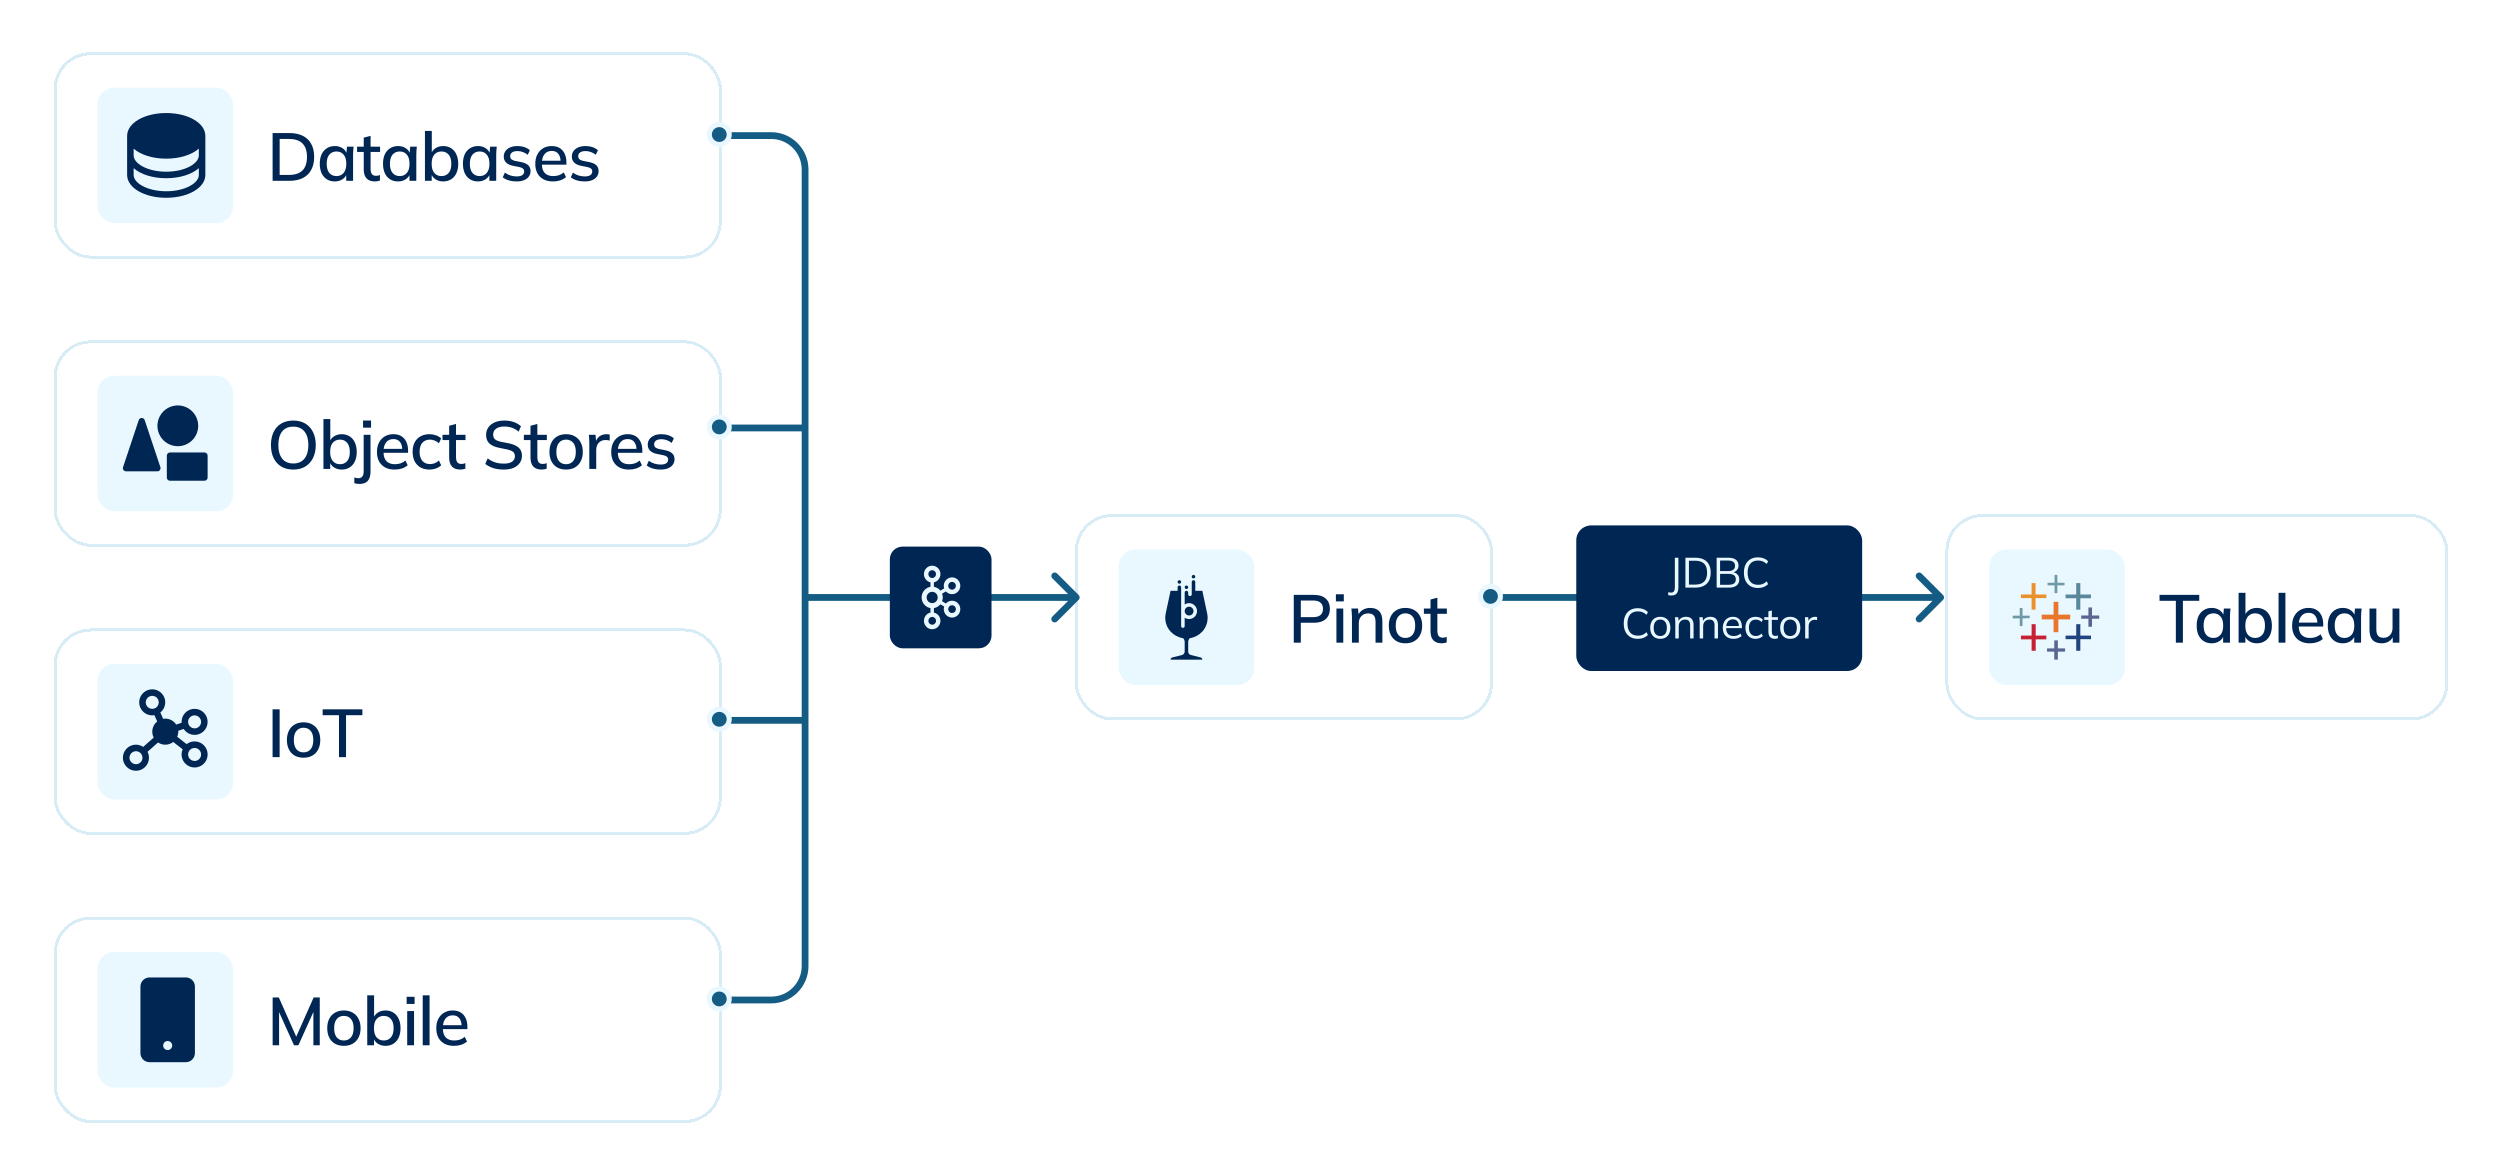 <?xml version="1.0" encoding="UTF-8"?> <svg xmlns="http://www.w3.org/2000/svg" width="590" height="277" viewBox="0 0 590 277" fill="none"><g filter="url(#filter0_d_1203_7784)"><rect x="13" y="8" width="157" height="48" rx="8.417" fill="white" shape-rendering="crispEdges"></rect><rect x="13" y="8" width="157" height="48" rx="8.417" stroke="#D8ECF5" stroke-width="0.711" shape-rendering="crispEdges"></rect><rect x="23" y="16" width="32" height="32" rx="4" fill="#E9F8FF"></rect><path d="M39.231 22C34.055 22 30 24.365 30 27.385V36.615C30 39.635 34.055 42 39.231 42C44.407 42 48.462 39.635 48.462 36.615V27.385C48.462 24.365 44.407 22 39.231 22ZM46.923 32C46.923 32.925 46.165 33.868 44.845 34.589C43.359 35.399 41.364 35.846 39.231 35.846C37.097 35.846 35.103 35.399 33.616 34.589C32.296 33.868 31.538 32.925 31.538 32V30.4C33.179 31.842 35.984 32.769 39.231 32.769C42.478 32.769 45.283 31.838 46.923 30.4V32ZM44.845 39.204C43.359 40.014 41.364 40.462 39.231 40.462C37.097 40.462 35.103 40.014 33.616 39.204C32.296 38.484 31.538 37.54 31.538 36.615V35.015C33.179 36.458 35.984 37.385 39.231 37.385C42.478 37.385 45.283 36.454 46.923 35.015V36.615C46.923 37.54 46.165 38.484 44.845 39.204Z" fill="#002654"></path><path d="M64.335 38V26.72H68.239C69.508 26.72 70.58 26.939 71.455 27.376C72.34 27.813 73.007 28.453 73.455 29.296C73.913 30.128 74.143 31.147 74.143 32.352C74.143 33.547 73.913 34.565 73.455 35.408C73.007 36.251 72.34 36.896 71.455 37.344C70.58 37.781 69.508 38 68.239 38H64.335ZM65.999 36.608H68.143C69.593 36.608 70.671 36.256 71.375 35.552C72.089 34.848 72.447 33.781 72.447 32.352C72.447 30.923 72.089 29.861 71.375 29.168C70.671 28.464 69.593 28.112 68.143 28.112H65.999V36.608ZM79.021 38.144C78.306 38.144 77.682 37.979 77.149 37.648C76.616 37.317 76.2 36.837 75.901 36.208C75.613 35.579 75.469 34.832 75.469 33.968C75.469 33.093 75.613 32.347 75.901 31.728C76.2 31.109 76.616 30.635 77.149 30.304C77.682 29.963 78.306 29.792 79.021 29.792C79.725 29.792 80.338 29.968 80.861 30.32C81.384 30.672 81.73 31.152 81.901 31.76H81.725L81.885 29.936H83.453C83.421 30.267 83.389 30.597 83.357 30.928C83.336 31.248 83.325 31.563 83.325 31.872V38H81.709V36.208H81.885C81.714 36.805 81.362 37.28 80.829 37.632C80.306 37.973 79.704 38.144 79.021 38.144ZM79.421 36.88C80.114 36.88 80.669 36.635 81.085 36.144C81.512 35.653 81.725 34.928 81.725 33.968C81.725 33.008 81.512 32.288 81.085 31.808C80.669 31.317 80.114 31.072 79.421 31.072C78.717 31.072 78.152 31.317 77.725 31.808C77.309 32.288 77.101 33.008 77.101 33.968C77.101 34.928 77.309 35.653 77.725 36.144C78.141 36.635 78.706 36.88 79.421 36.88ZM88.499 38.144C87.624 38.144 86.963 37.909 86.515 37.44C86.067 36.96 85.843 36.245 85.843 35.296V31.184H84.275V29.936H85.843V27.808L87.459 27.376V29.936H89.699V31.184H87.459V35.152C87.459 35.749 87.566 36.176 87.779 36.432C87.992 36.688 88.302 36.816 88.707 36.816C88.91 36.816 89.086 36.8 89.235 36.768C89.395 36.725 89.539 36.677 89.667 36.624V37.936C89.507 38 89.32 38.048 89.107 38.08C88.894 38.123 88.691 38.144 88.499 38.144ZM93.944 38.144C93.229 38.144 92.605 37.979 92.072 37.648C91.538 37.317 91.122 36.837 90.824 36.208C90.536 35.579 90.392 34.832 90.392 33.968C90.392 33.093 90.536 32.347 90.824 31.728C91.122 31.109 91.538 30.635 92.072 30.304C92.605 29.963 93.229 29.792 93.944 29.792C94.648 29.792 95.261 29.968 95.784 30.32C96.306 30.672 96.653 31.152 96.824 31.76H96.648L96.808 29.936H98.376C98.344 30.267 98.312 30.597 98.28 30.928C98.258 31.248 98.248 31.563 98.248 31.872V38H96.632V36.208H96.808C96.637 36.805 96.285 37.28 95.752 37.632C95.229 37.973 94.626 38.144 93.944 38.144ZM94.344 36.88C95.037 36.88 95.592 36.635 96.008 36.144C96.434 35.653 96.648 34.928 96.648 33.968C96.648 33.008 96.434 32.288 96.008 31.808C95.592 31.317 95.037 31.072 94.344 31.072C93.64 31.072 93.074 31.317 92.648 31.808C92.232 32.288 92.024 33.008 92.024 33.968C92.024 34.928 92.232 35.653 92.648 36.144C93.064 36.635 93.629 36.88 94.344 36.88ZM104.59 38.144C103.886 38.144 103.272 37.968 102.75 37.616C102.227 37.264 101.88 36.784 101.71 36.176H101.886V38H100.286V26.224H101.902V31.728H101.71C101.891 31.131 102.238 30.661 102.75 30.32C103.272 29.968 103.886 29.792 104.59 29.792C105.304 29.792 105.928 29.963 106.462 30.304C106.995 30.635 107.406 31.115 107.694 31.744C107.992 32.363 108.142 33.109 108.142 33.984C108.142 34.848 107.992 35.595 107.694 36.224C107.406 36.843 106.99 37.317 106.446 37.648C105.912 37.979 105.294 38.144 104.59 38.144ZM104.19 36.88C104.883 36.88 105.443 36.64 105.87 36.16C106.296 35.669 106.51 34.944 106.51 33.984C106.51 33.013 106.296 32.288 105.87 31.808C105.443 31.317 104.883 31.072 104.19 31.072C103.486 31.072 102.92 31.317 102.494 31.808C102.078 32.288 101.87 33.008 101.87 33.968C101.87 34.928 102.078 35.653 102.494 36.144C102.92 36.635 103.486 36.88 104.19 36.88ZM112.804 38.144C112.089 38.144 111.465 37.979 110.932 37.648C110.398 37.317 109.982 36.837 109.684 36.208C109.396 35.579 109.252 34.832 109.252 33.968C109.252 33.093 109.396 32.347 109.684 31.728C109.982 31.109 110.398 30.635 110.932 30.304C111.465 29.963 112.089 29.792 112.804 29.792C113.508 29.792 114.121 29.968 114.644 30.32C115.166 30.672 115.513 31.152 115.684 31.76H115.508L115.668 29.936H117.236C117.204 30.267 117.172 30.597 117.14 30.928C117.118 31.248 117.108 31.563 117.108 31.872V38H115.492V36.208H115.668C115.497 36.805 115.145 37.28 114.612 37.632C114.089 37.973 113.486 38.144 112.804 38.144ZM113.204 36.88C113.897 36.88 114.452 36.635 114.868 36.144C115.294 35.653 115.508 34.928 115.508 33.968C115.508 33.008 115.294 32.288 114.868 31.808C114.452 31.317 113.897 31.072 113.204 31.072C112.5 31.072 111.934 31.317 111.508 31.808C111.092 32.288 110.884 33.008 110.884 33.968C110.884 34.928 111.092 35.653 111.508 36.144C111.924 36.635 112.489 36.88 113.204 36.88ZM121.914 38.144C121.242 38.144 120.623 38.059 120.058 37.888C119.492 37.717 119.023 37.477 118.65 37.168L119.146 36.064C119.54 36.363 119.978 36.587 120.458 36.736C120.938 36.885 121.428 36.96 121.93 36.96C122.516 36.96 122.959 36.859 123.258 36.656C123.556 36.443 123.706 36.155 123.706 35.792C123.706 35.515 123.61 35.291 123.418 35.12C123.236 34.949 122.932 34.821 122.506 34.736L120.97 34.432C120.287 34.283 119.77 34.027 119.418 33.664C119.066 33.301 118.89 32.837 118.89 32.272C118.89 31.792 119.018 31.365 119.274 30.992C119.54 30.619 119.914 30.325 120.394 30.112C120.884 29.899 121.455 29.792 122.106 29.792C122.703 29.792 123.258 29.877 123.77 30.048C124.282 30.219 124.708 30.464 125.05 30.784L124.538 31.856C124.207 31.579 123.834 31.365 123.418 31.216C123.002 31.056 122.58 30.976 122.154 30.976C121.556 30.976 121.114 31.088 120.826 31.312C120.538 31.536 120.394 31.829 120.394 32.192C120.394 32.469 120.479 32.699 120.65 32.88C120.831 33.051 121.114 33.184 121.498 33.28L123.034 33.584C123.759 33.733 124.303 33.979 124.666 34.32C125.028 34.661 125.21 35.12 125.21 35.696C125.21 36.197 125.071 36.635 124.794 37.008C124.516 37.381 124.132 37.664 123.642 37.856C123.151 38.048 122.575 38.144 121.914 38.144ZM130.522 38.144C129.221 38.144 128.197 37.776 127.45 37.04C126.704 36.304 126.33 35.285 126.33 33.984C126.33 33.141 126.49 32.405 126.81 31.776C127.141 31.147 127.594 30.661 128.17 30.32C128.757 29.968 129.434 29.792 130.202 29.792C130.96 29.792 131.594 29.952 132.106 30.272C132.618 30.592 133.008 31.045 133.274 31.632C133.541 32.208 133.674 32.891 133.674 33.68V34.192H127.594V33.264H132.57L132.298 33.472C132.298 32.672 132.117 32.053 131.754 31.616C131.402 31.168 130.89 30.944 130.218 30.944C129.472 30.944 128.896 31.205 128.49 31.728C128.085 32.24 127.882 32.949 127.882 33.856V34.016C127.882 34.965 128.112 35.68 128.57 36.16C129.04 36.64 129.701 36.88 130.554 36.88C131.024 36.88 131.461 36.816 131.866 36.688C132.282 36.549 132.677 36.325 133.05 36.016L133.578 37.12C133.205 37.451 132.752 37.707 132.218 37.888C131.685 38.059 131.12 38.144 130.522 38.144ZM137.977 38.144C137.305 38.144 136.686 38.059 136.121 37.888C135.555 37.717 135.086 37.477 134.713 37.168L135.209 36.064C135.603 36.363 136.041 36.587 136.521 36.736C137.001 36.885 137.491 36.96 137.993 36.96C138.579 36.96 139.022 36.859 139.321 36.656C139.619 36.443 139.769 36.155 139.769 35.792C139.769 35.515 139.673 35.291 139.481 35.12C139.299 34.949 138.995 34.821 138.569 34.736L137.033 34.432C136.35 34.283 135.833 34.027 135.481 33.664C135.129 33.301 134.953 32.837 134.953 32.272C134.953 31.792 135.081 31.365 135.337 30.992C135.603 30.619 135.977 30.325 136.457 30.112C136.947 29.899 137.518 29.792 138.169 29.792C138.766 29.792 139.321 29.877 139.833 30.048C140.345 30.219 140.771 30.464 141.113 30.784L140.601 31.856C140.27 31.579 139.897 31.365 139.481 31.216C139.065 31.056 138.643 30.976 138.217 30.976C137.619 30.976 137.177 31.088 136.889 31.312C136.601 31.536 136.457 31.829 136.457 32.192C136.457 32.469 136.542 32.699 136.713 32.88C136.894 33.051 137.177 33.184 137.561 33.28L139.097 33.584C139.822 33.733 140.366 33.979 140.729 34.32C141.091 34.661 141.273 35.12 141.273 35.696C141.273 36.197 141.134 36.635 140.857 37.008C140.579 37.381 140.195 37.664 139.705 37.856C139.214 38.048 138.638 38.144 137.977 38.144Z" fill="#002654"></path></g><g filter="url(#filter1_d_1203_7784)"><rect x="13" y="76" width="157" height="48" rx="8.417" fill="white" shape-rendering="crispEdges"></rect><rect x="13" y="76" width="157" height="48" rx="8.417" stroke="#D8ECF5" stroke-width="0.711" shape-rendering="crispEdges"></rect><rect x="23" y="84" width="32" height="32" rx="4" fill="#E9F8FF"></rect><path d="M37.851 105.581C37.888 105.692 37.898 105.81 37.88 105.926C37.863 106.043 37.818 106.153 37.749 106.248C37.681 106.343 37.59 106.421 37.486 106.474C37.381 106.528 37.266 106.556 37.148 106.556H29.741C29.623 106.556 29.508 106.528 29.403 106.474C29.299 106.421 29.209 106.343 29.14 106.248C29.071 106.153 29.026 106.043 29.009 105.926C28.991 105.81 29.001 105.692 29.038 105.581L32.742 94.469C32.791 94.322 32.885 94.194 33.011 94.103C33.137 94.012 33.289 93.963 33.444 93.963C33.6 93.963 33.752 94.012 33.878 94.103C34.004 94.194 34.098 94.322 34.147 94.469L37.851 105.581ZM46.778 95.815C46.778 94.862 46.495 93.932 45.966 93.14C45.437 92.348 44.685 91.731 43.806 91.367C42.926 91.002 41.958 90.907 41.024 91.093C40.09 91.278 39.232 91.737 38.558 92.41C37.885 93.084 37.426 93.942 37.241 94.876C37.055 95.809 37.15 96.778 37.515 97.657C37.879 98.537 38.496 99.289 39.288 99.818C40.08 100.347 41.011 100.63 41.963 100.63C43.239 100.628 44.463 100.12 45.366 99.218C46.269 98.315 46.776 97.091 46.778 95.815ZM48.259 102.111H40.111C39.915 102.111 39.726 102.189 39.587 102.328C39.448 102.467 39.37 102.655 39.37 102.852V108.037C39.37 108.233 39.448 108.422 39.587 108.561C39.726 108.7 39.915 108.778 40.111 108.778H48.259C48.456 108.778 48.644 108.7 48.783 108.561C48.922 108.422 49 108.233 49 108.037V102.852C49 102.655 48.922 102.467 48.783 102.328C48.644 102.189 48.456 102.111 48.259 102.111Z" fill="#002654"></path><path d="M63.944 100.352C63.944 99.168 64.152 98.144 64.568 97.28C64.984 96.416 65.587 95.749 66.376 95.28C67.176 94.811 68.125 94.576 69.224 94.576C70.312 94.576 71.251 94.811 72.04 95.28C72.829 95.749 73.437 96.416 73.864 97.28C74.301 98.144 74.52 99.163 74.52 100.336C74.52 101.52 74.301 102.549 73.864 103.424C73.437 104.288 72.824 104.96 72.024 105.44C71.235 105.909 70.301 106.144 69.224 106.144C68.125 106.144 67.181 105.909 66.392 105.44C65.603 104.96 64.995 104.288 64.568 103.424C64.152 102.549 63.944 101.525 63.944 100.352ZM65.688 100.352C65.688 101.717 65.987 102.784 66.584 103.552C67.181 104.32 68.061 104.704 69.224 104.704C70.355 104.704 71.229 104.325 71.848 103.568C72.467 102.8 72.776 101.728 72.776 100.352C72.776 98.976 72.467 97.909 71.848 97.152C71.24 96.395 70.365 96.016 69.224 96.016C68.061 96.016 67.181 96.395 66.584 97.152C65.987 97.909 65.688 98.976 65.688 100.352ZM80.637 106.144C79.933 106.144 79.319 105.968 78.797 105.616C78.274 105.264 77.927 104.784 77.757 104.176H77.933V106H76.333V94.224H77.949V99.728H77.757C77.938 99.131 78.285 98.661 78.797 98.32C79.319 97.968 79.933 97.792 80.637 97.792C81.351 97.792 81.975 97.963 82.509 98.304C83.042 98.635 83.453 99.115 83.741 99.744C84.039 100.363 84.189 101.109 84.189 101.984C84.189 102.848 84.039 103.595 83.741 104.224C83.453 104.843 83.037 105.317 82.493 105.648C81.959 105.979 81.341 106.144 80.637 106.144ZM80.237 104.88C80.93 104.88 81.49 104.64 81.917 104.16C82.343 103.669 82.557 102.944 82.557 101.984C82.557 101.013 82.343 100.288 81.917 99.808C81.49 99.317 80.93 99.072 80.237 99.072C79.533 99.072 78.967 99.317 78.541 99.808C78.125 100.288 77.917 101.008 77.917 101.968C77.917 102.928 78.125 103.653 78.541 104.144C78.967 104.635 79.533 104.88 80.237 104.88ZM84.819 109.536C84.648 109.536 84.451 109.52 84.227 109.488C83.992 109.456 83.789 109.403 83.619 109.328V108.016C83.757 108.059 83.912 108.096 84.083 108.128C84.243 108.171 84.397 108.192 84.547 108.192C84.963 108.192 85.277 108.059 85.491 107.792C85.715 107.536 85.827 107.109 85.827 106.512V97.936H87.443V106.624C87.443 107.584 87.229 108.309 86.803 108.8C86.376 109.291 85.715 109.536 84.819 109.536ZM85.683 96.256V94.576H87.571V96.256H85.683ZM93.155 106.144C91.854 106.144 90.83 105.776 90.083 105.04C89.337 104.304 88.963 103.285 88.963 101.984C88.963 101.141 89.123 100.405 89.443 99.776C89.774 99.147 90.227 98.661 90.803 98.32C91.39 97.968 92.067 97.792 92.835 97.792C93.593 97.792 94.227 97.952 94.739 98.272C95.251 98.592 95.641 99.045 95.907 99.632C96.174 100.208 96.307 100.891 96.307 101.68V102.192H90.227V101.264H95.203L94.931 101.472C94.931 100.672 94.75 100.053 94.387 99.616C94.035 99.168 93.523 98.944 92.851 98.944C92.105 98.944 91.528 99.205 91.123 99.728C90.718 100.24 90.515 100.949 90.515 101.856V102.016C90.515 102.965 90.745 103.68 91.203 104.16C91.672 104.64 92.334 104.88 93.187 104.88C93.656 104.88 94.094 104.816 94.499 104.688C94.915 104.549 95.31 104.325 95.683 104.016L96.211 105.12C95.838 105.451 95.385 105.707 94.851 105.888C94.318 106.059 93.752 106.144 93.155 106.144ZM101.378 106.144C100.567 106.144 99.858 105.979 99.249 105.648C98.652 105.307 98.188 104.821 97.858 104.192C97.537 103.552 97.377 102.795 97.377 101.92C97.377 101.056 97.543 100.315 97.874 99.696C98.204 99.077 98.668 98.608 99.266 98.288C99.863 97.957 100.567 97.792 101.378 97.792C101.9 97.792 102.407 97.883 102.898 98.064C103.388 98.235 103.794 98.48 104.114 98.8L103.586 99.936C103.287 99.648 102.951 99.435 102.578 99.296C102.204 99.147 101.842 99.072 101.49 99.072C100.722 99.072 100.119 99.317 99.681 99.808C99.244 100.299 99.025 101.008 99.025 101.936C99.025 102.875 99.244 103.595 99.681 104.096C100.119 104.597 100.722 104.848 101.49 104.848C101.831 104.848 102.188 104.784 102.562 104.656C102.935 104.517 103.276 104.299 103.586 104L104.114 105.136C103.783 105.456 103.367 105.707 102.866 105.888C102.375 106.059 101.879 106.144 101.378 106.144ZM108.658 106.144C107.783 106.144 107.122 105.909 106.674 105.44C106.226 104.96 106.002 104.245 106.002 103.296V99.184H104.434V97.936H106.002V95.808L107.618 95.376V97.936H109.858V99.184H107.618V103.152C107.618 103.749 107.724 104.176 107.938 104.432C108.151 104.688 108.46 104.816 108.866 104.816C109.068 104.816 109.244 104.8 109.394 104.768C109.554 104.725 109.698 104.677 109.826 104.624V105.936C109.666 106 109.479 106.048 109.266 106.08C109.052 106.123 108.85 106.144 108.658 106.144ZM118.912 106.144C118.005 106.144 117.184 106.032 116.448 105.808C115.712 105.573 115.072 105.243 114.528 104.816L115.088 103.504C115.45 103.781 115.824 104.011 116.208 104.192C116.602 104.373 117.018 104.512 117.456 104.608C117.904 104.693 118.389 104.736 118.912 104.736C119.808 104.736 120.464 104.576 120.88 104.256C121.306 103.936 121.52 103.515 121.52 102.992C121.52 102.544 121.37 102.197 121.072 101.952C120.784 101.707 120.272 101.509 119.536 101.36L117.792 101.008C116.757 100.795 115.984 100.448 115.472 99.968C114.97 99.477 114.72 98.811 114.72 97.968C114.72 97.285 114.901 96.688 115.264 96.176C115.626 95.664 116.128 95.269 116.768 94.992C117.418 94.715 118.176 94.576 119.04 94.576C119.84 94.576 120.576 94.693 121.248 94.928C121.92 95.152 122.485 95.488 122.944 95.936L122.4 97.2C121.92 96.784 121.408 96.48 120.864 96.288C120.32 96.085 119.701 95.984 119.008 95.984C118.186 95.984 117.541 96.155 117.072 96.496C116.613 96.837 116.384 97.301 116.384 97.888C116.384 98.357 116.528 98.725 116.816 98.992C117.114 99.259 117.605 99.461 118.288 99.6L120.032 99.936C121.109 100.16 121.904 100.507 122.416 100.976C122.928 101.435 123.184 102.069 123.184 102.88C123.184 103.531 123.008 104.101 122.656 104.592C122.314 105.083 121.824 105.467 121.184 105.744C120.544 106.011 119.786 106.144 118.912 106.144ZM127.854 106.144C126.979 106.144 126.318 105.909 125.87 105.44C125.422 104.96 125.198 104.245 125.198 103.296V99.184H123.63V97.936H125.198V95.808L126.814 95.376V97.936H129.054V99.184H126.814V103.152C126.814 103.749 126.92 104.176 127.134 104.432C127.347 104.688 127.656 104.816 128.062 104.816C128.264 104.816 128.44 104.8 128.59 104.768C128.75 104.725 128.894 104.677 129.022 104.624V105.936C128.862 106 128.675 106.048 128.462 106.08C128.248 106.123 128.046 106.144 127.854 106.144ZM133.588 106.144C132.788 106.144 132.095 105.979 131.508 105.648C130.921 105.307 130.468 104.827 130.148 104.208C129.828 103.579 129.668 102.832 129.668 101.968C129.668 101.104 129.828 100.363 130.148 99.744C130.468 99.115 130.921 98.635 131.508 98.304C132.095 97.963 132.788 97.792 133.588 97.792C134.388 97.792 135.081 97.963 135.668 98.304C136.265 98.635 136.724 99.115 137.044 99.744C137.375 100.363 137.54 101.104 137.54 101.968C137.54 102.832 137.375 103.579 137.044 104.208C136.724 104.827 136.265 105.307 135.668 105.648C135.081 105.979 134.388 106.144 133.588 106.144ZM133.588 104.88C134.292 104.88 134.852 104.635 135.268 104.144C135.684 103.653 135.892 102.928 135.892 101.968C135.892 101.008 135.684 100.288 135.268 99.808C134.852 99.317 134.292 99.072 133.588 99.072C132.895 99.072 132.34 99.317 131.924 99.808C131.508 100.288 131.3 101.008 131.3 101.968C131.3 102.928 131.503 103.653 131.908 104.144C132.324 104.635 132.884 104.88 133.588 104.88ZM139.077 106V99.936C139.077 99.605 139.066 99.275 139.045 98.944C139.034 98.603 139.013 98.267 138.981 97.936H140.549L140.725 100.016H140.469C140.576 99.515 140.757 99.099 141.013 98.768C141.269 98.437 141.578 98.192 141.941 98.032C142.314 97.872 142.704 97.792 143.109 97.792C143.28 97.792 143.424 97.803 143.541 97.824C143.658 97.835 143.776 97.856 143.893 97.888L143.877 99.328C143.696 99.253 143.536 99.211 143.397 99.2C143.269 99.179 143.109 99.168 142.917 99.168C142.448 99.168 142.048 99.275 141.717 99.488C141.386 99.691 141.136 99.968 140.965 100.32C140.794 100.672 140.709 101.051 140.709 101.456V106H139.077ZM148.439 106.144C147.138 106.144 146.114 105.776 145.367 105.04C144.62 104.304 144.247 103.285 144.247 101.984C144.247 101.141 144.407 100.405 144.727 99.776C145.058 99.147 145.511 98.661 146.087 98.32C146.674 97.968 147.351 97.792 148.119 97.792C148.876 97.792 149.511 97.952 150.023 98.272C150.535 98.592 150.924 99.045 151.191 99.632C151.458 100.208 151.591 100.891 151.591 101.68V102.192H145.511V101.264H150.487L150.215 101.472C150.215 100.672 150.034 100.053 149.671 99.616C149.319 99.168 148.807 98.944 148.135 98.944C147.388 98.944 146.812 99.205 146.407 99.728C146.002 100.24 145.799 100.949 145.799 101.856V102.016C145.799 102.965 146.028 103.68 146.487 104.16C146.956 104.64 147.618 104.88 148.471 104.88C148.94 104.88 149.378 104.816 149.783 104.688C150.199 104.549 150.594 104.325 150.967 104.016L151.495 105.12C151.122 105.451 150.668 105.707 150.135 105.888C149.602 106.059 149.036 106.144 148.439 106.144ZM155.893 106.144C155.221 106.144 154.603 106.059 154.037 105.888C153.472 105.717 153.003 105.477 152.629 105.168L153.125 104.064C153.52 104.363 153.957 104.587 154.437 104.736C154.917 104.885 155.408 104.96 155.909 104.96C156.496 104.96 156.939 104.859 157.237 104.656C157.536 104.443 157.685 104.155 157.685 103.792C157.685 103.515 157.589 103.291 157.397 103.12C157.216 102.949 156.912 102.821 156.485 102.736L154.949 102.432C154.267 102.283 153.749 102.027 153.397 101.664C153.045 101.301 152.869 100.837 152.869 100.272C152.869 99.792 152.997 99.365 153.253 98.992C153.52 98.619 153.893 98.325 154.373 98.112C154.864 97.899 155.435 97.792 156.085 97.792C156.683 97.792 157.237 97.877 157.749 98.048C158.261 98.219 158.688 98.464 159.029 98.784L158.517 99.856C158.187 99.579 157.813 99.365 157.397 99.216C156.981 99.056 156.56 98.976 156.133 98.976C155.536 98.976 155.093 99.088 154.805 99.312C154.517 99.536 154.373 99.829 154.373 100.192C154.373 100.469 154.459 100.699 154.629 100.88C154.811 101.051 155.093 101.184 155.477 101.28L157.013 101.584C157.739 101.733 158.283 101.979 158.645 102.32C159.008 102.661 159.189 103.12 159.189 103.696C159.189 104.197 159.051 104.635 158.773 105.008C158.496 105.381 158.112 105.664 157.621 105.856C157.131 106.048 156.555 106.144 155.893 106.144Z" fill="#002654"></path></g><g filter="url(#filter2_d_1203_7784)"><rect x="13" y="144" width="157" height="48" rx="8.417" fill="white" shape-rendering="crispEdges"></rect><rect x="13" y="144" width="157" height="48" rx="8.417" stroke="#D8ECF5" stroke-width="0.711" shape-rendering="crispEdges"></rect><rect x="23" y="152" width="32" height="32" rx="4" fill="#E9F8FF"></rect><path d="M45.925 170.299C45.246 170.298 44.586 170.524 44.049 170.941L41.828 169.211C41.996 168.827 42.082 168.412 42.082 167.993C42.082 167.922 42.082 167.851 42.074 167.78L43.346 167.357C43.748 167.977 44.36 168.432 45.07 168.637C45.78 168.843 46.54 168.786 47.212 168.477C47.883 168.167 48.421 167.626 48.726 166.953C49.031 166.28 49.083 165.519 48.873 164.81C48.663 164.102 48.205 163.492 47.582 163.094C46.959 162.695 46.214 162.535 45.483 162.641C44.751 162.748 44.082 163.114 43.599 163.673C43.116 164.233 42.85 164.947 42.851 165.687C42.851 165.758 42.851 165.829 42.858 165.899L41.587 166.323C41.309 165.892 40.926 165.538 40.476 165.292C40.025 165.047 39.52 164.918 39.007 164.918C38.838 164.918 38.668 164.933 38.501 164.96L37.844 163.477C38.411 163.023 38.8 162.384 38.941 161.671C39.082 160.958 38.966 160.219 38.613 159.584C38.261 158.948 37.695 158.458 37.016 158.2C36.337 157.942 35.589 157.933 34.904 158.174C34.218 158.416 33.641 158.891 33.273 159.518C32.905 160.144 32.771 160.881 32.894 161.596C33.018 162.312 33.39 162.961 33.946 163.429C34.503 163.896 35.206 164.151 35.933 164.149C36.102 164.149 36.272 164.135 36.439 164.107L37.096 165.587C36.539 166.028 36.152 166.649 36.002 167.344C35.852 168.038 35.947 168.764 36.273 169.396L33.802 171.59C33.181 171.171 32.428 170.993 31.684 171.09C30.941 171.186 30.258 171.55 29.764 172.114C29.27 172.678 28.998 173.403 29 174.153C29.002 174.902 29.277 175.626 29.775 176.187C30.272 176.748 30.956 177.109 31.701 177.201C32.445 177.294 33.197 177.112 33.816 176.689C34.436 176.267 34.88 175.633 35.065 174.906C35.251 174.18 35.165 173.411 34.824 172.743L37.294 170.549C37.829 170.909 38.464 171.091 39.108 171.07C39.753 171.048 40.374 170.824 40.884 170.429L43.104 172.159C42.937 172.542 42.851 172.955 42.851 173.373C42.851 173.982 43.031 174.576 43.369 175.082C43.707 175.587 44.187 175.981 44.749 176.214C45.31 176.447 45.929 176.508 46.525 176.389C47.122 176.27 47.669 175.978 48.099 175.548C48.529 175.118 48.822 174.57 48.941 173.973C49.06 173.377 48.999 172.759 48.766 172.197C48.533 171.635 48.139 171.155 47.633 170.817C47.128 170.479 46.533 170.299 45.925 170.299ZM45.925 164.149C46.229 164.149 46.527 164.24 46.779 164.408C47.032 164.577 47.229 164.817 47.346 165.098C47.462 165.379 47.492 165.688 47.433 165.987C47.374 166.285 47.227 166.559 47.012 166.774C46.797 166.989 46.523 167.135 46.225 167.195C45.927 167.254 45.618 167.223 45.337 167.107C45.056 166.991 44.816 166.794 44.647 166.541C44.478 166.288 44.388 165.991 44.388 165.687C44.388 165.279 44.55 164.888 44.838 164.6C45.127 164.311 45.518 164.149 45.925 164.149ZM34.395 161.075C34.395 160.771 34.485 160.473 34.654 160.221C34.823 159.968 35.063 159.771 35.344 159.654C35.625 159.538 35.934 159.508 36.233 159.567C36.531 159.626 36.805 159.773 37.02 159.988C37.235 160.203 37.381 160.477 37.44 160.775C37.5 161.073 37.469 161.382 37.353 161.663C37.236 161.944 37.039 162.184 36.787 162.353C36.534 162.522 36.237 162.612 35.933 162.612C35.525 162.612 35.134 162.45 34.846 162.162C34.557 161.873 34.395 161.482 34.395 161.075ZM32.089 175.679C31.785 175.679 31.488 175.589 31.235 175.42C30.982 175.251 30.785 175.011 30.669 174.73C30.552 174.45 30.522 174.14 30.581 173.842C30.641 173.544 30.787 173.27 31.002 173.055C31.217 172.84 31.491 172.694 31.789 172.634C32.087 172.575 32.397 172.605 32.678 172.722C32.958 172.838 33.199 173.035 33.367 173.288C33.536 173.541 33.627 173.838 33.627 174.142C33.627 174.55 33.465 174.941 33.176 175.229C32.888 175.517 32.497 175.679 32.089 175.679ZM45.925 174.911C45.621 174.911 45.324 174.821 45.071 174.652C44.818 174.483 44.621 174.243 44.505 173.962C44.389 173.681 44.358 173.372 44.417 173.074C44.477 172.775 44.623 172.501 44.838 172.286C45.053 172.071 45.327 171.925 45.625 171.866C45.924 171.806 46.233 171.837 46.514 171.953C46.794 172.069 47.035 172.267 47.204 172.519C47.373 172.772 47.463 173.069 47.463 173.373C47.463 173.781 47.301 174.172 47.012 174.46C46.724 174.749 46.333 174.911 45.925 174.911Z" fill="#002654"></path><path d="M64.328 174V162.72H65.992V174H64.328ZM71.632 174.144C70.832 174.144 70.139 173.979 69.552 173.648C68.966 173.307 68.513 172.827 68.192 172.208C67.873 171.579 67.713 170.832 67.713 169.968C67.713 169.104 67.873 168.363 68.192 167.744C68.513 167.115 68.966 166.635 69.552 166.304C70.139 165.963 70.832 165.792 71.632 165.792C72.433 165.792 73.126 165.963 73.713 166.304C74.31 166.635 74.769 167.115 75.088 167.744C75.419 168.363 75.585 169.104 75.585 169.968C75.585 170.832 75.419 171.579 75.088 172.208C74.769 172.827 74.31 173.307 73.713 173.648C73.126 173.979 72.433 174.144 71.632 174.144ZM71.632 172.88C72.337 172.88 72.897 172.635 73.312 172.144C73.728 171.653 73.936 170.928 73.936 169.968C73.936 169.008 73.728 168.288 73.312 167.808C72.897 167.317 72.337 167.072 71.632 167.072C70.939 167.072 70.385 167.317 69.969 167.808C69.552 168.288 69.344 169.008 69.344 169.968C69.344 170.928 69.547 171.653 69.953 172.144C70.368 172.635 70.928 172.88 71.632 172.88ZM80.001 174V164.112H76.145V162.72H85.521V164.112H81.665V174H80.001Z" fill="#002654"></path></g><g filter="url(#filter3_d_1203_7784)"><rect x="13" y="212" width="157" height="48" rx="8.417" fill="white" shape-rendering="crispEdges"></rect><rect x="13" y="212" width="157" height="48" rx="8.417" stroke="#D8ECF5" stroke-width="0.711" shape-rendering="crispEdges"></rect><rect x="23" y="220" width="32" height="32" rx="4" fill="#E9F8FF"></rect><path d="M35.286 246L43.857 246C44.425 246 44.971 245.774 45.372 245.372C45.774 244.971 46 244.425 46 243.857L46 228.143C46 227.575 45.774 227.029 45.372 226.628C44.971 226.226 44.425 226 43.857 226L35.286 226C34.717 226 34.172 226.226 33.77 226.628C33.369 227.029 33.143 227.575 33.143 228.143L33.143 243.857C33.143 244.425 33.369 244.971 33.77 245.372C34.172 245.774 34.717 246 35.286 246ZM39.571 241C39.783 241 39.99 241.063 40.167 241.181C40.343 241.298 40.48 241.466 40.561 241.661C40.642 241.857 40.664 242.073 40.622 242.28C40.581 242.488 40.479 242.679 40.329 242.829C40.179 242.979 39.988 243.081 39.781 243.122C39.573 243.164 39.357 243.142 39.161 243.061C38.966 242.98 38.798 242.843 38.681 242.667C38.563 242.49 38.5 242.283 38.5 242.071C38.5 241.787 38.613 241.515 38.814 241.314C39.015 241.113 39.287 241 39.571 241Z" fill="#002654"></path><path d="M64.344 242V230.72H65.8L70.152 240.528H69.672L74.024 230.72H75.464V242H73.96V232.976H74.488L70.424 242H69.384L65.32 232.976H65.864V242H64.344ZM81.148 242.144C80.348 242.144 79.655 241.979 79.068 241.648C78.481 241.307 78.028 240.827 77.708 240.208C77.388 239.579 77.228 238.832 77.228 237.968C77.228 237.104 77.388 236.363 77.708 235.744C78.028 235.115 78.481 234.635 79.068 234.304C79.655 233.963 80.348 233.792 81.148 233.792C81.948 233.792 82.641 233.963 83.228 234.304C83.826 234.635 84.284 235.115 84.604 235.744C84.935 236.363 85.1 237.104 85.1 237.968C85.1 238.832 84.935 239.579 84.604 240.208C84.284 240.827 83.826 241.307 83.228 241.648C82.641 241.979 81.948 242.144 81.148 242.144ZM81.148 240.88C81.852 240.88 82.412 240.635 82.828 240.144C83.244 239.653 83.452 238.928 83.452 237.968C83.452 237.008 83.244 236.288 82.828 235.808C82.412 235.317 81.852 235.072 81.148 235.072C80.455 235.072 79.9 235.317 79.484 235.808C79.068 236.288 78.86 237.008 78.86 237.968C78.86 238.928 79.063 239.653 79.468 240.144C79.884 240.635 80.444 240.88 81.148 240.88ZM90.973 242.144C90.269 242.144 89.656 241.968 89.133 241.616C88.61 241.264 88.264 240.784 88.093 240.176H88.269V242H86.669V230.224H88.285V235.728H88.093C88.274 235.131 88.621 234.661 89.133 234.32C89.656 233.968 90.269 233.792 90.973 233.792C91.688 233.792 92.312 233.963 92.845 234.304C93.378 234.635 93.789 235.115 94.077 235.744C94.376 236.363 94.525 237.109 94.525 237.984C94.525 238.848 94.376 239.595 94.077 240.224C93.789 240.843 93.373 241.317 92.829 241.648C92.296 241.979 91.677 242.144 90.973 242.144ZM90.573 240.88C91.266 240.88 91.826 240.64 92.253 240.16C92.68 239.669 92.893 238.944 92.893 237.984C92.893 237.013 92.68 236.288 92.253 235.808C91.826 235.317 91.266 235.072 90.573 235.072C89.869 235.072 89.304 235.317 88.877 235.808C88.461 236.288 88.253 237.008 88.253 237.968C88.253 238.928 88.461 239.653 88.877 240.144C89.304 240.635 89.869 240.88 90.573 240.88ZM96.099 242V233.936H97.715V242H96.099ZM95.971 232.256V230.576H97.843V232.256H95.971ZM99.763 242V230.224H101.379V242H99.763ZM107.156 242.144C105.854 242.144 104.83 241.776 104.084 241.04C103.337 240.304 102.964 239.285 102.964 237.984C102.964 237.141 103.124 236.405 103.444 235.776C103.774 235.147 104.228 234.661 104.804 234.32C105.39 233.968 106.068 233.792 106.836 233.792C107.593 233.792 108.228 233.952 108.74 234.272C109.252 234.592 109.641 235.045 109.908 235.632C110.174 236.208 110.308 236.891 110.308 237.68V238.192H104.228V237.264H109.204L108.932 237.472C108.932 236.672 108.75 236.053 108.388 235.616C108.036 235.168 107.524 234.944 106.852 234.944C106.105 234.944 105.529 235.205 105.124 235.728C104.718 236.24 104.516 236.949 104.516 237.856V238.016C104.516 238.965 104.745 239.68 105.204 240.16C105.673 240.64 106.334 240.88 107.188 240.88C107.657 240.88 108.094 240.816 108.5 240.688C108.916 240.549 109.31 240.325 109.684 240.016L110.212 241.12C109.838 241.451 109.385 241.707 108.852 241.888C108.318 242.059 107.753 242.144 107.156 242.144Z" fill="#002654"></path></g><path d="M170 32H182C186.418 32 190 35.582 190 40V228C190 232.418 186.418 236 182 236H170" stroke="#145C84" stroke-width="1.6"></path><path d="M170 101L190 101" stroke="#145C84" stroke-width="1.6"></path><path d="M170 170L190 170" stroke="#145C84" stroke-width="1.6"></path><circle cx="169.75" cy="100.75" r="2.35" fill="#145C84" stroke="#E9F8FF" stroke-width="1.2"></circle><circle cx="169.75" cy="31.75" r="2.35" fill="#145C84" stroke="#E9F8FF" stroke-width="1.2"></circle><circle cx="169.75" cy="169.75" r="2.35" fill="#145C84" stroke="#E9F8FF" stroke-width="1.2"></circle><circle cx="169.75" cy="235.75" r="2.35" fill="#145C84" stroke="#E9F8FF" stroke-width="1.2"></circle><path d="M458.566 141.566C458.878 141.253 458.878 140.747 458.566 140.434L453.475 135.343C453.162 135.031 452.656 135.031 452.343 135.343C452.031 135.656 452.031 136.162 452.343 136.475L456.869 141L452.343 145.525C452.031 145.838 452.031 146.344 452.343 146.657C452.656 146.969 453.162 146.969 453.475 146.657L458.566 141.566ZM352 141.8H458V140.2H352V141.8Z" fill="#145C84"></path><rect x="372" y="124" width="67.469" height="34.352" rx="3.507" fill="#002654"></rect><path d="M394.477 140.536C394.371 140.536 394.247 140.529 394.107 140.516C393.974 140.509 393.837 140.489 393.697 140.456V139.766C393.824 139.792 393.941 139.812 394.047 139.826C394.161 139.846 394.261 139.856 394.347 139.856C394.654 139.856 394.884 139.759 395.037 139.566C395.191 139.379 395.267 139.079 395.267 138.666V131.626H396.097V138.676C396.097 139.076 396.037 139.416 395.917 139.696C395.804 139.976 395.627 140.186 395.387 140.326C395.154 140.466 394.851 140.536 394.477 140.536ZM397.758 138.676V131.626H400.098C400.878 131.626 401.538 131.762 402.078 132.036C402.618 132.302 403.028 132.699 403.308 133.226C403.588 133.746 403.728 134.386 403.728 135.146C403.728 135.899 403.588 136.539 403.308 137.066C403.028 137.592 402.618 137.992 402.078 138.266C401.538 138.539 400.878 138.676 400.098 138.676H397.758ZM398.588 137.966H400.038C400.998 137.966 401.712 137.732 402.178 137.266C402.645 136.792 402.878 136.086 402.878 135.146C402.878 134.199 402.645 133.492 402.178 133.026C401.712 132.559 400.998 132.326 400.038 132.326H398.588V137.966ZM405.129 138.676V131.626H407.949C408.696 131.626 409.272 131.786 409.679 132.106C410.086 132.426 410.289 132.879 410.289 133.466C410.289 133.906 410.156 134.272 409.889 134.566C409.629 134.859 409.266 135.052 408.799 135.146V135.006C409.319 135.066 409.726 135.246 410.019 135.546C410.319 135.839 410.469 136.236 410.469 136.736C410.469 137.362 410.259 137.842 409.839 138.176C409.426 138.509 408.839 138.676 408.079 138.676H405.129ZM405.939 138.006H407.999C408.506 138.006 408.906 137.909 409.199 137.716C409.499 137.516 409.649 137.186 409.649 136.726C409.649 136.259 409.499 135.929 409.199 135.736C408.906 135.536 408.506 135.436 407.999 135.436H405.939V138.006ZM405.939 134.776H407.829C408.376 134.776 408.786 134.669 409.059 134.456C409.332 134.242 409.469 133.936 409.469 133.536C409.469 133.122 409.332 132.812 409.059 132.606C408.786 132.392 408.376 132.286 407.829 132.286H405.939V134.776ZM414.896 138.766C414.189 138.766 413.589 138.619 413.096 138.326C412.603 138.032 412.223 137.616 411.956 137.076C411.696 136.536 411.566 135.892 411.566 135.146C411.566 134.399 411.696 133.759 411.956 133.226C412.223 132.686 412.603 132.269 413.096 131.976C413.589 131.682 414.189 131.536 414.896 131.536C415.396 131.536 415.843 131.612 416.236 131.766C416.629 131.919 416.973 132.142 417.266 132.436L416.956 133.096C416.636 132.816 416.319 132.612 416.006 132.486C415.693 132.352 415.326 132.286 414.906 132.286C414.099 132.286 413.486 132.536 413.066 133.036C412.646 133.536 412.436 134.239 412.436 135.146C412.436 136.052 412.646 136.759 413.066 137.266C413.486 137.766 414.099 138.016 414.906 138.016C415.326 138.016 415.693 137.952 416.006 137.826C416.319 137.692 416.636 137.482 416.956 137.196L417.266 137.866C416.973 138.152 416.629 138.376 416.236 138.536C415.843 138.689 415.396 138.766 414.896 138.766ZM386.535 150.766C385.828 150.766 385.228 150.619 384.735 150.326C384.241 150.032 383.861 149.616 383.595 149.076C383.335 148.536 383.205 147.892 383.205 147.146C383.205 146.399 383.335 145.759 383.595 145.226C383.861 144.686 384.241 144.269 384.735 143.976C385.228 143.682 385.828 143.536 386.535 143.536C387.035 143.536 387.481 143.612 387.875 143.766C388.268 143.919 388.611 144.142 388.905 144.436L388.595 145.096C388.275 144.816 387.958 144.612 387.645 144.486C387.331 144.352 386.965 144.286 386.545 144.286C385.738 144.286 385.125 144.536 384.705 145.036C384.285 145.536 384.075 146.239 384.075 147.146C384.075 148.052 384.285 148.759 384.705 149.266C385.125 149.766 385.738 150.016 386.545 150.016C386.965 150.016 387.331 149.952 387.645 149.826C387.958 149.692 388.275 149.482 388.595 149.196L388.905 149.866C388.611 150.152 388.268 150.376 387.875 150.536C387.481 150.689 387.035 150.766 386.535 150.766ZM391.819 150.766C391.339 150.766 390.919 150.662 390.559 150.456C390.206 150.242 389.932 149.942 389.739 149.556C389.546 149.162 389.449 148.699 389.449 148.166C389.449 147.626 389.546 147.162 389.739 146.776C389.932 146.389 390.206 146.092 390.559 145.886C390.919 145.672 391.339 145.566 391.819 145.566C392.306 145.566 392.726 145.672 393.079 145.886C393.439 146.092 393.716 146.389 393.909 146.776C394.109 147.162 394.209 147.626 394.209 148.166C394.209 148.699 394.109 149.162 393.909 149.556C393.716 149.942 393.439 150.242 393.079 150.456C392.726 150.662 392.306 150.766 391.819 150.766ZM391.819 150.106C392.299 150.106 392.679 149.942 392.959 149.616C393.239 149.282 393.379 148.799 393.379 148.166C393.379 147.526 393.236 147.042 392.949 146.716C392.669 146.382 392.292 146.216 391.819 146.216C391.346 146.216 390.969 146.382 390.689 146.716C390.409 147.042 390.269 147.526 390.269 148.166C390.269 148.799 390.409 149.282 390.689 149.616C390.969 149.942 391.346 150.106 391.819 150.106ZM395.372 150.676V146.816C395.372 146.629 395.362 146.439 395.342 146.246C395.329 146.046 395.312 145.849 395.292 145.656H396.072L396.172 146.756H396.052C396.199 146.369 396.432 146.076 396.752 145.876C397.079 145.669 397.455 145.566 397.882 145.566C398.475 145.566 398.922 145.726 399.222 146.046C399.529 146.359 399.682 146.856 399.682 147.536V150.676H398.872V147.586C398.872 147.112 398.775 146.769 398.582 146.556C398.395 146.336 398.102 146.226 397.702 146.226C397.235 146.226 396.865 146.369 396.592 146.656C396.319 146.942 396.182 147.326 396.182 147.806V150.676H395.372ZM401.131 150.676V146.816C401.131 146.629 401.121 146.439 401.101 146.246C401.088 146.046 401.071 145.849 401.051 145.656H401.831L401.931 146.756H401.811C401.958 146.369 402.191 146.076 402.511 145.876C402.838 145.669 403.215 145.566 403.641 145.566C404.235 145.566 404.681 145.726 404.981 146.046C405.288 146.359 405.441 146.856 405.441 147.536V150.676H404.631V147.586C404.631 147.112 404.535 146.769 404.341 146.556C404.155 146.336 403.861 146.226 403.461 146.226C402.995 146.226 402.625 146.369 402.351 146.656C402.078 146.942 401.941 147.326 401.941 147.806V150.676H401.131ZM409.121 150.766C408.334 150.766 407.714 150.539 407.261 150.086C406.807 149.626 406.581 148.989 406.581 148.176C406.581 147.649 406.681 147.192 406.881 146.806C407.081 146.412 407.361 146.109 407.721 145.896C408.081 145.676 408.494 145.566 408.961 145.566C409.421 145.566 409.807 145.662 410.121 145.856C410.434 146.049 410.674 146.326 410.841 146.686C411.007 147.039 411.091 147.459 411.091 147.946V148.246H407.201V147.736H410.561L410.391 147.866C410.391 147.332 410.271 146.916 410.031 146.616C409.791 146.316 409.434 146.166 408.961 146.166C408.461 146.166 408.071 146.342 407.791 146.696C407.511 147.042 407.371 147.512 407.371 148.106V148.196C407.371 148.822 407.524 149.299 407.831 149.626C408.144 149.946 408.581 150.106 409.141 150.106C409.441 150.106 409.721 150.062 409.981 149.976C410.247 149.882 410.501 149.732 410.741 149.526L411.021 150.096C410.801 150.309 410.521 150.476 410.181 150.596C409.847 150.709 409.494 150.766 409.121 150.766ZM414.34 150.766C413.847 150.766 413.417 150.659 413.05 150.446C412.69 150.232 412.41 149.929 412.21 149.536C412.017 149.142 411.92 148.676 411.92 148.136C411.92 147.589 412.02 147.126 412.22 146.746C412.42 146.359 412.7 146.066 413.06 145.866C413.427 145.666 413.854 145.566 414.34 145.566C414.66 145.566 414.97 145.622 415.27 145.736C415.577 145.849 415.83 146.009 416.03 146.216L415.74 146.796C415.54 146.602 415.32 146.459 415.08 146.366C414.847 146.272 414.617 146.226 414.39 146.226C413.87 146.226 413.467 146.389 413.18 146.716C412.894 147.042 412.75 147.519 412.75 148.146C412.75 148.766 412.894 149.246 413.18 149.586C413.467 149.926 413.87 150.096 414.39 150.096C414.61 150.096 414.837 150.052 415.07 149.966C415.31 149.879 415.534 149.736 415.74 149.536L416.03 150.106C415.824 150.319 415.567 150.482 415.26 150.596C414.954 150.709 414.647 150.766 414.34 150.766ZM418.861 150.766C418.368 150.766 417.991 150.626 417.731 150.346C417.471 150.059 417.341 149.629 417.341 149.056V146.286H416.361V145.656H417.341V144.286L418.151 144.056V145.656H419.591V146.286H418.151V148.966C418.151 149.366 418.218 149.652 418.351 149.826C418.491 149.992 418.698 150.076 418.971 150.076C419.098 150.076 419.211 150.066 419.311 150.046C419.411 150.019 419.501 149.989 419.581 149.956V150.636C419.488 150.676 419.375 150.706 419.241 150.726C419.115 150.752 418.988 150.766 418.861 150.766ZM422.489 150.766C422.009 150.766 421.589 150.662 421.229 150.456C420.875 150.242 420.602 149.942 420.409 149.556C420.215 149.162 420.119 148.699 420.119 148.166C420.119 147.626 420.215 147.162 420.409 146.776C420.602 146.389 420.875 146.092 421.229 145.886C421.589 145.672 422.009 145.566 422.489 145.566C422.975 145.566 423.395 145.672 423.749 145.886C424.109 146.092 424.385 146.389 424.579 146.776C424.779 147.162 424.879 147.626 424.879 148.166C424.879 148.699 424.779 149.162 424.579 149.556C424.385 149.942 424.109 150.242 423.749 150.456C423.395 150.662 422.975 150.766 422.489 150.766ZM422.489 150.106C422.969 150.106 423.349 149.942 423.629 149.616C423.909 149.282 424.049 148.799 424.049 148.166C424.049 147.526 423.905 147.042 423.619 146.716C423.339 146.382 422.962 146.216 422.489 146.216C422.015 146.216 421.639 146.382 421.359 146.716C421.079 147.042 420.939 147.526 420.939 148.166C420.939 148.799 421.079 149.282 421.359 149.616C421.639 149.942 422.015 150.106 422.489 150.106ZM426.022 150.676V146.866C426.022 146.666 426.015 146.462 426.002 146.256C425.995 146.049 425.982 145.849 425.962 145.656H426.742L426.842 146.876L426.702 146.886C426.768 146.586 426.885 146.339 427.052 146.146C427.218 145.952 427.415 145.809 427.642 145.716C427.868 145.616 428.105 145.566 428.352 145.566C428.452 145.566 428.538 145.569 428.612 145.576C428.692 145.582 428.765 145.599 428.832 145.626L428.822 146.346C428.722 146.312 428.628 146.292 428.542 146.286C428.462 146.272 428.368 146.266 428.262 146.266C427.968 146.266 427.712 146.336 427.492 146.476C427.278 146.616 427.115 146.796 427.002 147.016C426.895 147.236 426.842 147.469 426.842 147.716V150.676H426.022Z" fill="#E9F8FF"></path><g filter="url(#filter4_d_1203_7784)"><rect x="254" y="117" width="98" height="48" rx="8.417" fill="white" shape-rendering="crispEdges"></rect><rect x="254" y="117" width="98" height="48" rx="8.417" stroke="#D8ECF5" stroke-width="0.711" shape-rendering="crispEdges"></rect><rect x="264" y="125" width="32" height="32" rx="4" fill="#E9F8FF"></rect><path d="M283.346 150.483L281.039 149.905C280.673 149.814 280.417 149.486 280.417 149.109V146.833C280.417 146.482 280.562 146.166 280.795 145.939C281.934 145.762 282.947 145.212 283.701 144.421C284.785 143.282 285.212 141.679 284.902 140.149L283.751 134.75H282.084V132.667C282.084 132.437 281.897 132.25 281.667 132.25C281.437 132.25 281.25 132.437 281.25 132.667V135.583C281.25 135.813 281.064 136 280.834 136C280.604 136 280.417 135.813 280.417 135.583V135.167C280.417 134.937 280.23 134.75 280 134.75C279.771 134.75 279.584 134.937 279.584 135.167V137.983C279.902 137.77 280.29 137.651 280.706 137.668C281.655 137.708 282.438 138.474 282.496 139.422C282.564 140.512 281.7 141.417 280.625 141.417C280.239 141.417 279.881 141.3 279.583 141.101V143.084C279.583 143.314 279.396 143.5 279.166 143.5C278.936 143.5 278.75 143.314 278.75 143.084V133.917C278.75 133.687 278.563 133.5 278.333 133.5C278.103 133.5 277.916 133.687 277.916 133.917V134.75H276.25L275.099 140.149C274.788 141.68 275.215 143.282 276.3 144.421C277.054 145.213 278.067 145.762 279.206 145.939C279.439 146.166 279.584 146.482 279.584 146.833V149.084C279.584 149.475 279.318 149.816 278.938 149.911L276.654 150.482C276.417 150.542 276.25 150.755 276.25 151H283.751C283.751 150.755 283.584 150.542 283.346 150.482V150.483Z" fill="#002654"></path><path d="M280.625 140.583C281.201 140.583 281.667 140.117 281.667 139.542C281.667 138.966 281.201 138.5 280.625 138.5C280.05 138.5 279.584 138.966 279.584 139.542C279.584 140.117 280.05 140.583 280.625 140.583Z" fill="#002654"></path><path d="M278.334 133.083C278.564 133.083 278.75 132.897 278.75 132.667C278.75 132.437 278.564 132.25 278.334 132.25C278.104 132.25 277.917 132.437 277.917 132.667C277.917 132.897 278.104 133.083 278.334 133.083Z" fill="#002654"></path><path d="M280 134.333C280.231 134.333 280.417 134.147 280.417 133.917C280.417 133.687 280.231 133.5 280 133.5C279.77 133.5 279.584 133.687 279.584 133.917C279.584 134.147 279.77 134.333 280 134.333Z" fill="#002654"></path><path d="M281.667 131.833C281.897 131.833 282.084 131.647 282.084 131.417C282.084 131.187 281.897 131 281.667 131C281.437 131 281.25 131.187 281.25 131.417C281.25 131.647 281.437 131.833 281.667 131.833Z" fill="#002654"></path><path d="M305.328 147V135.72H310.112C311.317 135.72 312.24 136.013 312.88 136.6C313.531 137.176 313.856 137.976 313.856 139C313.856 140.024 313.531 140.829 312.88 141.416C312.24 142.003 311.317 142.296 310.112 142.296H306.992V147H305.328ZM306.992 140.968H309.936C310.693 140.968 311.264 140.797 311.648 140.456C312.032 140.115 312.224 139.629 312.224 139C312.224 138.381 312.032 137.901 311.648 137.56C311.264 137.219 310.693 137.048 309.936 137.048H306.992V140.968ZM315.395 147V138.936H317.011V147H315.395ZM315.267 137.256V135.576H317.139V137.256H315.267ZM319.06 147V140.872C319.06 140.563 319.044 140.248 319.012 139.928C318.99 139.597 318.964 139.267 318.932 138.936H320.5L320.644 140.632H320.452C320.697 140.035 321.076 139.581 321.588 139.272C322.1 138.952 322.692 138.792 323.364 138.792C324.313 138.792 325.028 139.053 325.508 139.576C325.998 140.099 326.244 140.909 326.244 142.008V147H324.628V142.104C324.628 141.389 324.484 140.877 324.196 140.568C323.918 140.248 323.492 140.088 322.916 140.088C322.233 140.088 321.689 140.301 321.284 140.728C320.878 141.144 320.676 141.709 320.676 142.424V147H319.06ZM331.68 147.144C330.88 147.144 330.187 146.979 329.6 146.648C329.013 146.307 328.56 145.827 328.24 145.208C327.92 144.579 327.76 143.832 327.76 142.968C327.76 142.104 327.92 141.363 328.24 140.744C328.56 140.115 329.013 139.635 329.6 139.304C330.187 138.963 330.88 138.792 331.68 138.792C332.48 138.792 333.173 138.963 333.76 139.304C334.357 139.635 334.816 140.115 335.136 140.744C335.467 141.363 335.632 142.104 335.632 142.968C335.632 143.832 335.467 144.579 335.136 145.208C334.816 145.827 334.357 146.307 333.76 146.648C333.173 146.979 332.48 147.144 331.68 147.144ZM331.68 145.88C332.384 145.88 332.944 145.635 333.36 145.144C333.776 144.653 333.984 143.928 333.984 142.968C333.984 142.008 333.776 141.288 333.36 140.808C332.944 140.317 332.384 140.072 331.68 140.072C330.987 140.072 330.432 140.317 330.016 140.808C329.6 141.288 329.392 142.008 329.392 142.968C329.392 143.928 329.595 144.653 330 145.144C330.416 145.635 330.976 145.88 331.68 145.88ZM340.259 147.144C339.384 147.144 338.723 146.909 338.275 146.44C337.827 145.96 337.603 145.245 337.603 144.296V140.184H336.035V138.936H337.603V136.808L339.219 136.376V138.936H341.459V140.184H339.219V144.152C339.219 144.749 339.325 145.176 339.539 145.432C339.752 145.688 340.061 145.816 340.467 145.816C340.669 145.816 340.845 145.8 340.995 145.768C341.155 145.725 341.299 145.677 341.427 145.624V146.936C341.267 147 341.08 147.048 340.867 147.08C340.653 147.123 340.451 147.144 340.259 147.144Z" fill="#002654"></path></g><path d="M254.566 141.566C254.878 141.253 254.878 140.747 254.566 140.434L249.475 135.343C249.162 135.031 248.656 135.031 248.343 135.343C248.031 135.656 248.031 136.162 248.343 136.475L252.869 141L248.343 145.525C248.031 145.838 248.031 146.344 248.343 146.657C248.656 146.969 249.162 146.969 249.475 146.657L254.566 141.566ZM190 141.8L254 141.8L254 140.2L190 140.2L190 141.8Z" fill="#145C84"></path><rect x="210" y="129" width="24" height="24" rx="3" fill="#002654"></rect><path d="M220.64 134.835C220.477 134.668 220.251 134.566 219.999 134.566C219.88 134.565 219.763 134.589 219.654 134.635C219.544 134.681 219.445 134.749 219.363 134.835H219.359C219.274 134.92 219.207 135.022 219.161 135.134C219.115 135.246 219.092 135.365 219.093 135.486C219.091 135.729 219.186 135.963 219.356 136.136L219.36 136.14C219.443 136.225 219.542 136.293 219.651 136.338C219.76 136.384 219.878 136.407 219.996 136.407C220.248 136.407 220.474 136.306 220.637 136.14L220.638 136.136C220.802 135.972 220.898 135.742 220.898 135.486C220.899 135.243 220.805 135.009 220.635 134.835H220.637L220.64 134.835ZM219.999 147.435C220.251 147.435 220.477 147.33 220.64 147.166L220.641 147.162C220.804 146.999 220.901 146.768 220.901 146.514C220.901 146.255 220.801 146.028 220.641 145.862H220.64C220.477 145.694 220.251 145.592 219.999 145.592C219.88 145.591 219.763 145.615 219.653 145.661C219.544 145.707 219.445 145.776 219.363 145.862H219.359C219.189 146.036 219.095 146.271 219.096 146.514C219.095 146.756 219.189 146.989 219.359 147.162L219.363 147.166C219.446 147.251 219.545 147.319 219.654 147.365C219.763 147.411 219.881 147.435 219.999 147.435ZM224.92 144.646C225.036 144.615 225.144 144.562 225.238 144.488C225.333 144.415 225.412 144.323 225.47 144.219L225.487 144.186C225.593 143.981 225.619 143.743 225.558 143.52C225.499 143.29 225.357 143.086 225.137 142.96L225.124 142.951C224.92 142.836 224.678 142.806 224.452 142.869C224.227 142.926 224.026 143.079 223.903 143.298C223.783 143.51 223.75 143.761 223.812 143.997C223.874 144.232 224.025 144.433 224.232 144.558H224.234C224.45 144.685 224.694 144.707 224.92 144.644L224.92 144.646ZM220.923 140.06C220.686 139.819 220.358 139.667 219.996 139.667C219.824 139.668 219.653 139.702 219.495 139.77C219.336 139.837 219.192 139.936 219.072 140.059C218.836 140.3 218.69 140.632 218.69 141.001C218.689 141.354 218.826 141.694 219.072 141.947C219.308 142.186 219.635 142.336 219.994 142.336C220.352 142.336 220.683 142.186 220.92 141.947C221.166 141.694 221.303 141.354 221.302 141.001C221.303 140.649 221.166 140.31 220.92 140.059L220.923 140.06ZM220.404 138.491C220.921 138.579 221.397 138.829 221.763 139.206H221.766C221.824 139.265 221.879 139.328 221.931 139.393L222.832 138.861C222.714 138.495 222.703 138.103 222.803 137.731C222.931 137.241 223.244 136.802 223.711 136.527L223.726 136.518C223.945 136.39 224.187 136.308 224.438 136.275C224.689 136.242 224.944 136.26 225.188 136.326C225.436 136.394 225.668 136.511 225.871 136.669C226.074 136.828 226.243 137.025 226.369 137.249V137.251C226.638 137.724 226.692 138.267 226.564 138.755C226.436 139.246 226.124 139.687 225.656 139.961L225.533 140.035H225.521C225.103 140.237 224.626 140.282 224.178 140.16C223.812 140.06 223.484 139.855 223.234 139.571L222.333 140.101C222.44 140.388 222.495 140.692 222.494 140.998C222.494 141.314 222.437 141.62 222.333 141.9L223.234 142.429C223.491 142.135 223.82 141.938 224.178 141.839C224.659 141.705 225.191 141.762 225.656 142.038L225.686 142.053V142.054C226.122 142.323 226.437 142.75 226.564 143.245C226.698 143.753 226.628 144.292 226.369 144.749L226.353 144.782H226.351C226.094 145.221 225.676 145.542 225.187 145.679C224.706 145.809 224.173 145.754 223.708 145.481V145.477C223.258 145.212 222.931 144.779 222.8 144.273C222.7 143.902 222.711 143.51 222.829 143.145L221.928 142.615C221.876 142.678 221.821 142.74 221.763 142.798L221.76 142.801C221.399 143.17 220.925 143.427 220.401 143.512V144.574C220.771 144.654 221.11 144.841 221.374 145.112L221.376 145.115C221.728 145.472 221.946 145.97 221.946 146.517C221.947 147.04 221.742 147.543 221.376 147.916L221.374 147.922C221.02 148.278 220.533 148.5 219.996 148.5C219.462 148.5 218.974 148.278 218.621 147.919H218.619V147.913C218.253 147.54 218.047 147.037 218.048 146.514C218.048 145.966 218.267 145.469 218.619 145.112V145.109H218.621C218.884 144.836 219.222 144.649 219.593 144.57V143.509C219.067 143.423 218.596 143.167 218.239 142.798L218.235 142.795C217.764 142.316 217.5 141.671 217.5 140.999C217.5 140.298 217.782 139.664 218.232 139.203H218.235C218.6 138.827 219.076 138.576 219.592 138.488V137.431C219.223 137.349 218.886 137.161 218.62 136.891H218.619V136.888C218.252 136.514 218.047 136.01 218.048 135.486C218.047 134.962 218.252 134.458 218.619 134.084L218.623 134.083C218.802 133.899 219.015 133.752 219.251 133.652C219.487 133.552 219.74 133.5 219.996 133.5C220.533 133.5 221.02 133.722 221.374 134.083V134.084H221.376C221.728 134.443 221.946 134.942 221.946 135.486C221.947 136.01 221.742 136.513 221.376 136.888L221.374 136.891C221.112 137.157 220.776 137.348 220.402 137.431V138.488L220.404 138.491ZM225.469 137.786L225.462 137.774C225.343 137.569 225.148 137.42 224.92 137.357C224.805 137.325 224.685 137.317 224.566 137.333C224.448 137.348 224.334 137.388 224.232 137.448H224.233C224.017 137.573 223.872 137.778 223.811 138.008C223.749 138.244 223.782 138.495 223.902 138.707L223.906 138.713C224.031 138.929 224.229 139.075 224.451 139.134C224.674 139.198 224.923 139.171 225.136 139.044L225.148 139.038C225.358 138.91 225.499 138.707 225.557 138.485C225.617 138.256 225.593 138.005 225.469 137.786Z" fill="#E9F8FF"></path><circle cx="351.75" cy="140.75" r="2.35" fill="#145C84" stroke="#E9F8FF" stroke-width="1.2"></circle><g filter="url(#filter5_d_1203_7784)"><rect x="459.469" y="117" width="118" height="48" rx="8.417" fill="white" shape-rendering="crispEdges"></rect><rect x="459.469" y="117" width="118" height="48" rx="8.417" stroke="#D8ECF5" stroke-width="0.711" shape-rendering="crispEdges"></rect><rect x="469.469" y="125" width="32" height="32" rx="4" fill="#E9F8FF"></rect><path d="M484.883 131.925V132.853H483.223V133.457H484.883V135.306H485.532V133.457H487.234V132.853H485.532V131H484.883V131.925Z" fill="#7099A6"></path><path d="M479.457 134.279V135.626H476.943V136.471H479.457V139.207H480.389V136.471H482.94V135.626H480.389V132.932H479.457V134.279Z" fill="#EB912C"></path><path d="M489.989 134.279V135.626H487.475V136.513H489.989V139.207H490.958V136.513H493.472V135.626H490.958V132.932H489.989V134.279Z" fill="#59879B"></path><path d="M484.642 138.868V140.377H481.845V141.502H484.642V144.521H485.774V141.502H488.57V140.377H485.774V137.358H484.642V138.868Z" fill="#E8762C"></path><path d="M492.864 139.63V140.577H491.162V141.343H492.864V143.234H493.713V141.343H495.415V140.577H493.713V138.687H492.864V139.63Z" fill="#5B6591"></path><path d="M476.66 139.713V140.619H475V141.26H476.66V143.072H477.309V141.26L479.011 141.2V140.619H477.309V138.808H476.66V139.713Z" fill="#7099A6"></path><path d="M479.457 143.977V145.324H476.943V146.211H479.457V148.905H480.426V146.211H482.94V145.324H480.426V142.63H479.457V143.977Z" fill="#C72035"></path><path d="M489.989 143.977V145.324H487.475V146.17H489.989V148.905H490.958V146.17H493.472V145.324H490.958V142.63H489.989V143.977Z" fill="#1F447E"></path><path d="M484.804 147.4V148.344H483.102V149.11H484.804V151H485.653V149.11H487.355V148.344H485.653V146.453H484.804V147.4Z" fill="#5B6591"></path><path d="M513.501 147V137.112H509.645V135.72H519.021V137.112H515.165V147H513.501ZM521.968 147.144C521.253 147.144 520.629 146.979 520.096 146.648C519.563 146.317 519.147 145.837 518.848 145.208C518.56 144.579 518.416 143.832 518.416 142.968C518.416 142.093 518.56 141.347 518.848 140.728C519.147 140.109 519.563 139.635 520.096 139.304C520.629 138.963 521.253 138.792 521.968 138.792C522.672 138.792 523.285 138.968 523.808 139.32C524.331 139.672 524.677 140.152 524.848 140.76H524.672L524.832 138.936H526.4C526.368 139.267 526.336 139.597 526.304 139.928C526.283 140.248 526.272 140.563 526.272 140.872V147H524.656V145.208H524.832C524.661 145.805 524.309 146.28 523.776 146.632C523.253 146.973 522.651 147.144 521.968 147.144ZM522.368 145.88C523.061 145.88 523.616 145.635 524.032 145.144C524.459 144.653 524.672 143.928 524.672 142.968C524.672 142.008 524.459 141.288 524.032 140.808C523.616 140.317 523.061 140.072 522.368 140.072C521.664 140.072 521.099 140.317 520.672 140.808C520.256 141.288 520.048 142.008 520.048 142.968C520.048 143.928 520.256 144.653 520.672 145.144C521.088 145.635 521.653 145.88 522.368 145.88ZM532.614 147.144C531.91 147.144 531.297 146.968 530.774 146.616C530.251 146.264 529.905 145.784 529.734 145.176H529.91V147H528.31V135.224H529.926V140.728H529.734C529.915 140.131 530.262 139.661 530.774 139.32C531.297 138.968 531.91 138.792 532.614 138.792C533.329 138.792 533.953 138.963 534.486 139.304C535.019 139.635 535.43 140.115 535.718 140.744C536.017 141.363 536.166 142.109 536.166 142.984C536.166 143.848 536.017 144.595 535.718 145.224C535.43 145.843 535.014 146.317 534.47 146.648C533.937 146.979 533.318 147.144 532.614 147.144ZM532.214 145.88C532.907 145.88 533.467 145.64 533.894 145.16C534.321 144.669 534.534 143.944 534.534 142.984C534.534 142.013 534.321 141.288 533.894 140.808C533.467 140.317 532.907 140.072 532.214 140.072C531.51 140.072 530.945 140.317 530.518 140.808C530.102 141.288 529.894 142.008 529.894 142.968C529.894 143.928 530.102 144.653 530.518 145.144C530.945 145.635 531.51 145.88 532.214 145.88ZM537.74 147V135.224H539.356V147H537.74ZM545.132 147.144C543.831 147.144 542.807 146.776 542.06 146.04C541.314 145.304 540.94 144.285 540.94 142.984C540.94 142.141 541.1 141.405 541.42 140.776C541.751 140.147 542.204 139.661 542.78 139.32C543.367 138.968 544.044 138.792 544.812 138.792C545.57 138.792 546.204 138.952 546.716 139.272C547.228 139.592 547.618 140.045 547.884 140.632C548.151 141.208 548.284 141.891 548.284 142.68V143.192H542.204V142.264H547.18L546.908 142.472C546.908 141.672 546.727 141.053 546.364 140.616C546.012 140.168 545.5 139.944 544.828 139.944C544.082 139.944 543.506 140.205 543.1 140.728C542.695 141.24 542.492 141.949 542.492 142.856V143.016C542.492 143.965 542.722 144.68 543.18 145.16C543.65 145.64 544.311 145.88 545.164 145.88C545.634 145.88 546.071 145.816 546.476 145.688C546.892 145.549 547.287 145.325 547.66 145.016L548.188 146.12C547.815 146.451 547.362 146.707 546.828 146.888C546.295 147.059 545.73 147.144 545.132 147.144ZM552.907 147.144C552.192 147.144 551.568 146.979 551.035 146.648C550.501 146.317 550.085 145.837 549.787 145.208C549.499 144.579 549.355 143.832 549.355 142.968C549.355 142.093 549.499 141.347 549.787 140.728C550.085 140.109 550.501 139.635 551.035 139.304C551.568 138.963 552.192 138.792 552.907 138.792C553.611 138.792 554.224 138.968 554.747 139.32C555.269 139.672 555.616 140.152 555.787 140.76H555.611L555.771 138.936H557.339C557.307 139.267 557.275 139.597 557.243 139.928C557.221 140.248 557.211 140.563 557.211 140.872V147H555.595V145.208H555.771C555.6 145.805 555.248 146.28 554.715 146.632C554.192 146.973 553.589 147.144 552.907 147.144ZM553.307 145.88C554 145.88 554.555 145.635 554.971 145.144C555.397 144.653 555.611 143.928 555.611 142.968C555.611 142.008 555.397 141.288 554.971 140.808C554.555 140.317 554 140.072 553.307 140.072C552.603 140.072 552.037 140.317 551.611 140.808C551.195 141.288 550.987 142.008 550.987 142.968C550.987 143.928 551.195 144.653 551.611 145.144C552.027 145.635 552.592 145.88 553.307 145.88ZM562.113 147.144C561.142 147.144 560.411 146.883 559.921 146.36C559.441 145.827 559.201 145.011 559.201 143.912V138.936H560.817V143.88C560.817 144.552 560.955 145.048 561.233 145.368C561.51 145.688 561.931 145.848 562.497 145.848C563.137 145.848 563.654 145.635 564.049 145.208C564.443 144.781 564.641 144.216 564.641 143.512V138.936H566.257V147H564.689V145.272H564.897C564.673 145.869 564.315 146.333 563.825 146.664C563.334 146.984 562.763 147.144 562.113 147.144Z" fill="#002654"></path></g><defs><filter id="filter0_d_1203_7784" x="0.954" y="0.63" width="181.092" height="72.092" filterUnits="userSpaceOnUse" color-interpolation-filters="sRGB"><feFlood flood-opacity="0" result="BackgroundImageFix"></feFlood><feColorMatrix in="SourceAlpha" type="matrix" values="0 0 0 0 0 0 0 0 0 0 0 0 0 0 0 0 0 0 127 0" result="hardAlpha"></feColorMatrix><feOffset dy="4.676"></feOffset><feGaussianBlur stdDeviation="5.845"></feGaussianBlur><feComposite in2="hardAlpha" operator="out"></feComposite><feColorMatrix type="matrix" values="0 0 0 0 0 0 0 0 0 0.149 0 0 0 0 0.329 0 0 0 0.05 0"></feColorMatrix><feBlend mode="normal" in2="BackgroundImageFix" result="effect1_dropShadow_1203_7784"></feBlend><feBlend mode="normal" in="SourceGraphic" in2="effect1_dropShadow_1203_7784" result="shape"></feBlend></filter><filter id="filter1_d_1203_7784" x="0.954" y="68.63" width="181.092" height="72.092" filterUnits="userSpaceOnUse" color-interpolation-filters="sRGB"><feFlood flood-opacity="0" result="BackgroundImageFix"></feFlood><feColorMatrix in="SourceAlpha" type="matrix" values="0 0 0 0 0 0 0 0 0 0 0 0 0 0 0 0 0 0 127 0" result="hardAlpha"></feColorMatrix><feOffset dy="4.676"></feOffset><feGaussianBlur stdDeviation="5.845"></feGaussianBlur><feComposite in2="hardAlpha" operator="out"></feComposite><feColorMatrix type="matrix" values="0 0 0 0 0 0 0 0 0 0.149 0 0 0 0 0.329 0 0 0 0.05 0"></feColorMatrix><feBlend mode="normal" in2="BackgroundImageFix" result="effect1_dropShadow_1203_7784"></feBlend><feBlend mode="normal" in="SourceGraphic" in2="effect1_dropShadow_1203_7784" result="shape"></feBlend></filter><filter id="filter2_d_1203_7784" x="0.954" y="136.63" width="181.092" height="72.092" filterUnits="userSpaceOnUse" color-interpolation-filters="sRGB"><feFlood flood-opacity="0" result="BackgroundImageFix"></feFlood><feColorMatrix in="SourceAlpha" type="matrix" values="0 0 0 0 0 0 0 0 0 0 0 0 0 0 0 0 0 0 127 0" result="hardAlpha"></feColorMatrix><feOffset dy="4.676"></feOffset><feGaussianBlur stdDeviation="5.845"></feGaussianBlur><feComposite in2="hardAlpha" operator="out"></feComposite><feColorMatrix type="matrix" values="0 0 0 0 0 0 0 0 0 0.149 0 0 0 0 0.329 0 0 0 0.05 0"></feColorMatrix><feBlend mode="normal" in2="BackgroundImageFix" result="effect1_dropShadow_1203_7784"></feBlend><feBlend mode="normal" in="SourceGraphic" in2="effect1_dropShadow_1203_7784" result="shape"></feBlend></filter><filter id="filter3_d_1203_7784" x="0.954" y="204.63" width="181.092" height="72.092" filterUnits="userSpaceOnUse" color-interpolation-filters="sRGB"><feFlood flood-opacity="0" result="BackgroundImageFix"></feFlood><feColorMatrix in="SourceAlpha" type="matrix" values="0 0 0 0 0 0 0 0 0 0 0 0 0 0 0 0 0 0 127 0" result="hardAlpha"></feColorMatrix><feOffset dy="4.676"></feOffset><feGaussianBlur stdDeviation="5.845"></feGaussianBlur><feComposite in2="hardAlpha" operator="out"></feComposite><feColorMatrix type="matrix" values="0 0 0 0 0 0 0 0 0 0.149 0 0 0 0 0.329 0 0 0 0.05 0"></feColorMatrix><feBlend mode="normal" in2="BackgroundImageFix" result="effect1_dropShadow_1203_7784"></feBlend><feBlend mode="normal" in="SourceGraphic" in2="effect1_dropShadow_1203_7784" result="shape"></feBlend></filter><filter id="filter4_d_1203_7784" x="241.954" y="109.63" width="122.092" height="72.092" filterUnits="userSpaceOnUse" color-interpolation-filters="sRGB"><feFlood flood-opacity="0" result="BackgroundImageFix"></feFlood><feColorMatrix in="SourceAlpha" type="matrix" values="0 0 0 0 0 0 0 0 0 0 0 0 0 0 0 0 0 0 127 0" result="hardAlpha"></feColorMatrix><feOffset dy="4.676"></feOffset><feGaussianBlur stdDeviation="5.845"></feGaussianBlur><feComposite in2="hardAlpha" operator="out"></feComposite><feColorMatrix type="matrix" values="0 0 0 0 0 0 0 0 0 0.149 0 0 0 0 0.329 0 0 0 0.05 0"></feColorMatrix><feBlend mode="normal" in2="BackgroundImageFix" result="effect1_dropShadow_1203_7784"></feBlend><feBlend mode="normal" in="SourceGraphic" in2="effect1_dropShadow_1203_7784" result="shape"></feBlend></filter><filter id="filter5_d_1203_7784" x="447.423" y="109.63" width="142.092" height="72.092" filterUnits="userSpaceOnUse" color-interpolation-filters="sRGB"><feFlood flood-opacity="0" result="BackgroundImageFix"></feFlood><feColorMatrix in="SourceAlpha" type="matrix" values="0 0 0 0 0 0 0 0 0 0 0 0 0 0 0 0 0 0 127 0" result="hardAlpha"></feColorMatrix><feOffset dy="4.676"></feOffset><feGaussianBlur stdDeviation="5.845"></feGaussianBlur><feComposite in2="hardAlpha" operator="out"></feComposite><feColorMatrix type="matrix" values="0 0 0 0 0 0 0 0 0 0.149 0 0 0 0 0.329 0 0 0 0.05 0"></feColorMatrix><feBlend mode="normal" in2="BackgroundImageFix" result="effect1_dropShadow_1203_7784"></feBlend><feBlend mode="normal" in="SourceGraphic" in2="effect1_dropShadow_1203_7784" result="shape"></feBlend></filter></defs></svg> 